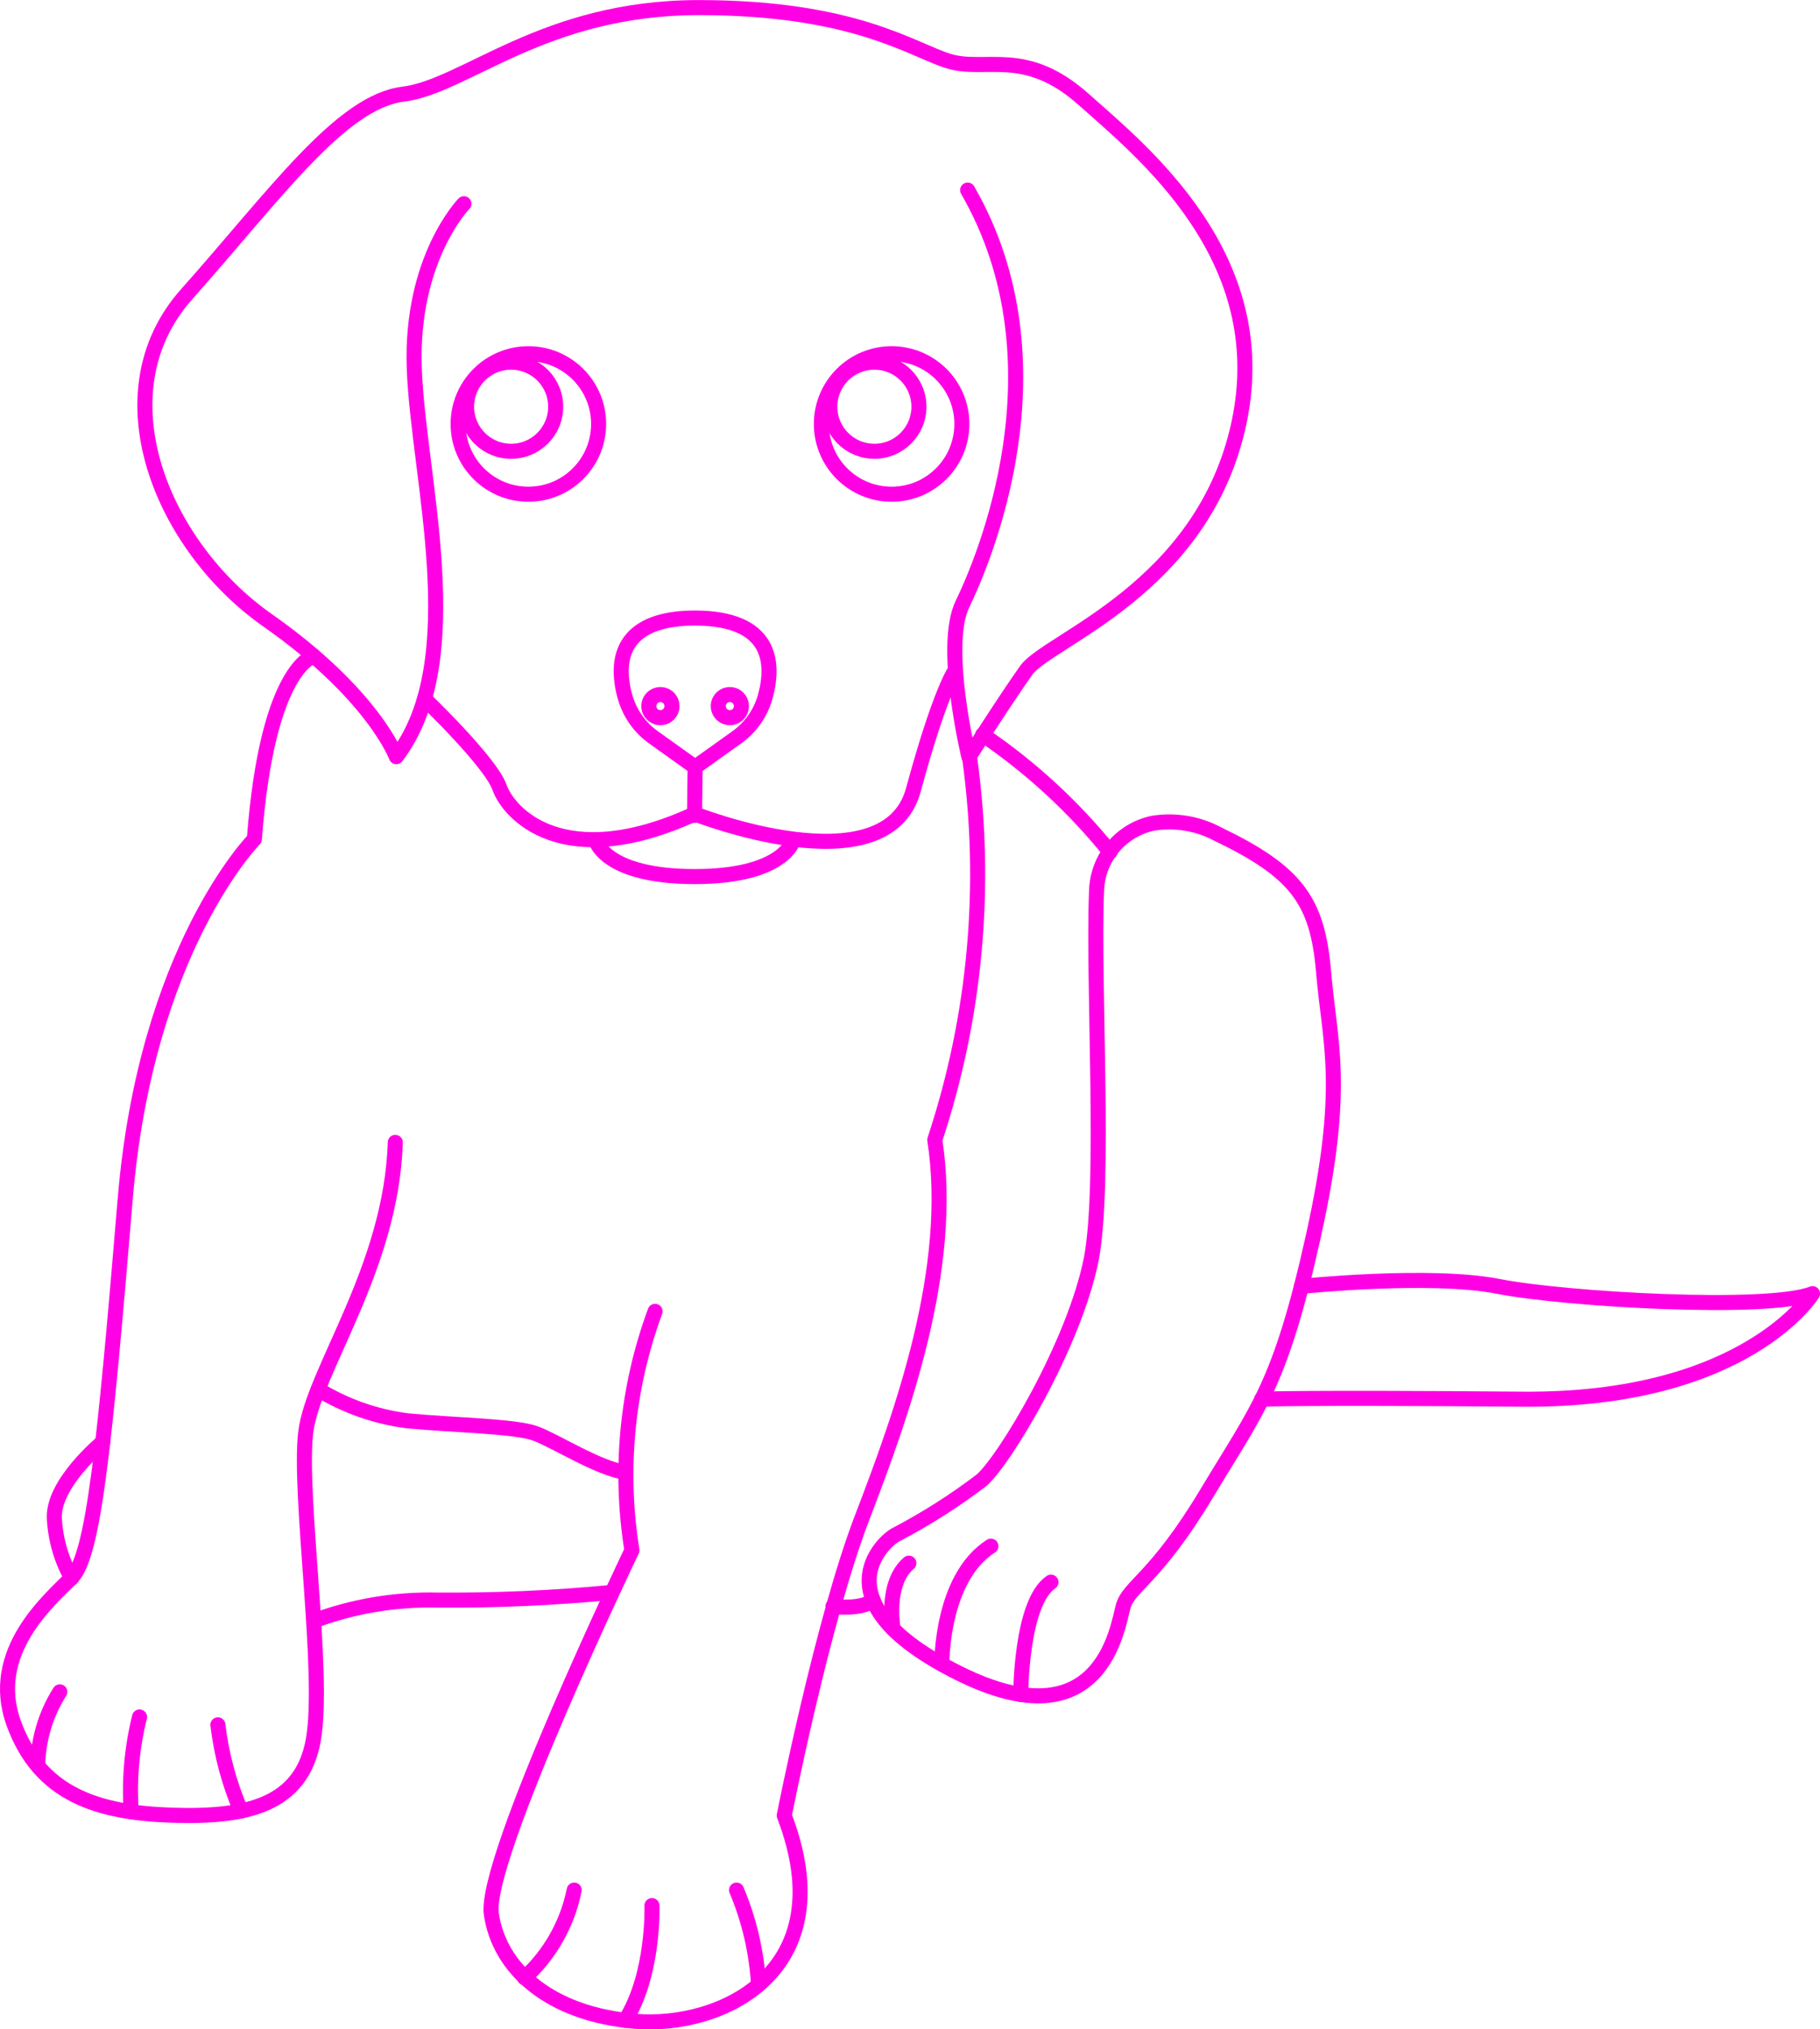 <svg fill="none" xmlns="http://www.w3.org/2000/svg" viewBox="58.93 32.96 120.89 134.79"> <path d="M89.745 46.493C89.745 46.493 86.193 50.129 86.447 57.408C86.701 64.688 90.167 76.786 85.255 83.22C85.255 83.22 83.718 79.077 76.708 74.165C69.698 69.253 65.455 59.099 71.328 52.504C77.2 45.909 81.566 39.722 85.709 39.214C89.852 38.707 95.017 33.465 105.348 33.465C115.679 33.465 119.476 36.255 121.928 37.016C124.38 37.777 127.009 36.086 130.898 39.553C134.787 43.019 143.596 50.045 141.221 61.075C138.846 72.105 128.531 75.456 127.093 77.486C125.656 79.515 123.288 83.243 123.288 83.243C123.288 83.243 121.505 75.879 122.858 73.089C124.211 70.299 129.883 57.178 123.204 45.587" stroke="#FF00E5" stroke-linecap="round" stroke-linejoin="round"></path> <path d="M94.026 65.787C96.603 65.787 98.692 63.698 98.692 61.121C98.692 58.544 96.603 56.455 94.026 56.455C91.449 56.455 89.36 58.544 89.36 61.121C89.36 63.698 91.449 65.787 94.026 65.787Z" stroke="#FF00E5" stroke-linecap="round" stroke-linejoin="round"></path> <path d="M92.881 62.935C94.515 62.935 95.84 61.61 95.84 59.976C95.84 58.341 94.515 57.016 92.881 57.016C91.246 57.016 89.921 58.341 89.921 59.976C89.921 61.61 91.246 62.935 92.881 62.935Z" stroke="#FF00E5" stroke-linecap="round" stroke-linejoin="round"></path> <path d="M118.154 65.787C120.731 65.787 122.82 63.698 122.82 61.121C122.82 58.544 120.731 56.455 118.154 56.455C115.577 56.455 113.488 58.544 113.488 61.121C113.488 63.698 115.577 65.787 118.154 65.787Z" stroke="#FF00E5" stroke-linecap="round" stroke-linejoin="round"></path> <path d="M117.009 62.935C118.643 62.935 119.968 61.61 119.968 59.976C119.968 58.341 118.643 57.016 117.009 57.016C115.374 57.016 114.05 58.341 114.05 59.976C114.05 61.61 115.374 62.935 117.009 62.935Z" stroke="#FF00E5" stroke-linecap="round" stroke-linejoin="round"></path> <path d="M105.102 74.011C101.259 74.011 100.191 75.725 100.191 77.547C100.2 78.127 100.288 78.704 100.452 79.261C100.761 80.35 101.434 81.299 102.358 81.951L105.102 83.912L107.846 81.951C108.771 81.299 109.444 80.35 109.753 79.261C110.391 76.971 110.183 74.027 105.102 74.011ZM102.796 80.629C102.644 80.629 102.496 80.584 102.369 80.5C102.243 80.415 102.144 80.295 102.086 80.155C102.028 80.014 102.013 79.86 102.042 79.711C102.072 79.562 102.145 79.425 102.253 79.317C102.36 79.21 102.497 79.136 102.646 79.107C102.795 79.077 102.95 79.092 103.09 79.15C103.231 79.209 103.351 79.307 103.435 79.434C103.52 79.56 103.565 79.709 103.565 79.861C103.565 79.964 103.544 80.066 103.504 80.16C103.464 80.255 103.406 80.341 103.332 80.412C103.258 80.484 103.17 80.54 103.074 80.578C102.979 80.615 102.876 80.632 102.773 80.629H102.796ZM107.408 80.629C107.256 80.629 107.108 80.584 106.981 80.5C106.855 80.415 106.756 80.295 106.698 80.155C106.64 80.014 106.625 79.86 106.654 79.711C106.684 79.562 106.757 79.425 106.865 79.317C106.972 79.21 107.109 79.136 107.258 79.107C107.407 79.077 107.562 79.092 107.702 79.15C107.843 79.209 107.963 79.307 108.047 79.434C108.132 79.56 108.177 79.709 108.177 79.861C108.177 79.965 108.156 80.068 108.115 80.164C108.074 80.26 108.014 80.346 107.938 80.418C107.863 80.49 107.773 80.546 107.676 80.582C107.578 80.618 107.474 80.635 107.37 80.629H107.408Z" stroke="#FF00E5" stroke-linecap="round" stroke-linejoin="round"></path> <path d="M87.131 79.377C87.131 79.377 91.52 83.574 92.112 85.265C92.704 86.956 96.301 91.037 105.072 87.017C105.072 87.017 117.808 92.037 119.599 85.426C121.39 78.816 122.366 77.501 122.366 77.501" stroke="#FF00E5" stroke-linecap="round" stroke-linejoin="round"></path> <path d="M98.5 88.769C98.5 88.769 99.061 91.183 105.072 91.183C111.083 91.183 111.636 88.739 111.636 88.739" stroke="#FF00E5" stroke-linecap="round" stroke-linejoin="round"></path> <path d="M105.102 83.935L105.064 87.124" stroke="#FF00E5" stroke-linecap="round" stroke-linejoin="round"></path> <path d="M79.767 76.54C79.767 76.54 76.693 77.201 75.824 88.7C75.824 88.7 68.63 95.972 67.246 112.613C65.862 129.254 65.14 136.295 63.687 137.755C62.234 139.216 58.122 142.675 59.844 147.425C61.566 152.175 65.455 153.367 70.344 153.528C75.232 153.69 78.991 152.921 79.752 148.471C80.513 144.02 78.745 132.167 79.237 128.101C79.729 124.035 84.933 117.209 85.186 108.839" stroke="#FF00E5" stroke-linecap="round" stroke-linejoin="round"></path> <path d="M102.443 120.061C100.574 125.132 100.044 130.599 100.905 135.934C100.905 135.934 91.043 156.48 91.566 160.092C92.089 163.705 95.409 166.741 101.121 167.218C106.832 167.694 115.002 163.905 111.021 153.551C111.021 153.551 113.557 140.63 116.194 133.766C118.83 126.902 122.343 117.232 121.021 108.67C123.734 100.481 124.524 91.778 123.327 83.235" stroke="#FF00E5" stroke-linecap="round" stroke-linejoin="round"></path> <path d="M79.783 140.615C82.397 139.643 85.173 139.176 87.961 139.239C91.826 139.271 95.69 139.101 99.537 138.732" stroke="#FF00E5" stroke-linecap="round" stroke-linejoin="round"></path> <path d="M80.067 125.25C81.876 126.356 83.898 127.065 86.001 127.333C89.176 127.633 93.173 127.679 94.51 128.178C95.848 128.678 98.653 130.484 100.46 130.753" stroke="#FF00E5" stroke-linecap="round" stroke-linejoin="round"></path> <path d="M131.767 92.128C131.797 91.075 132.178 90.062 132.849 89.251C133.52 88.439 134.443 87.874 135.472 87.647C136.961 87.397 138.491 87.649 139.822 88.362C145.041 90.875 146.448 92.774 146.848 97.532C147.247 102.29 148.385 105.072 146.171 115.049C143.958 125.026 142.482 126.487 139.084 132.152C135.687 137.817 133.911 138.301 133.535 139.661C133.158 141.022 132.12 148.816 122.635 144.104C113.15 139.392 117.585 135.303 118.469 134.88C120.456 133.841 122.351 132.635 124.134 131.275C125.671 129.93 130.283 122.275 131.421 116.571C132.366 111.583 131.513 98.331 131.767 92.128Z" stroke="#FF00E5" stroke-linecap="round" stroke-linejoin="round"></path> <path d="M124.203 81.759C127.391 83.923 130.24 86.547 132.659 89.546" stroke="#FF00E5" stroke-linecap="round" stroke-linejoin="round"></path> <path d="M114.257 139.662C114.257 139.662 116.14 139.908 116.932 139.255" stroke="#FF00E5" stroke-linecap="round" stroke-linejoin="round"></path> <path d="M145.372 118.401C145.372 118.401 153.927 117.517 158.439 118.401C162.951 119.285 176.41 120.046 179.323 118.885C179.323 118.885 174.911 126.019 160.061 125.896C145.211 125.773 142.736 125.896 142.736 125.896" stroke="#FF00E5" stroke-linecap="round" stroke-linejoin="round"></path> <path d="M65.763 128.739C65.763 128.739 62.404 131.491 62.542 133.835C62.616 135.22 63.008 136.569 63.687 137.779" stroke="#FF00E5" stroke-linecap="round" stroke-linejoin="round"></path> <path d="M62.903 145.334C61.976 146.798 61.468 148.489 61.435 150.223" stroke="#FF00E5" stroke-linecap="round" stroke-linejoin="round"></path> <path d="M68.199 147.003C67.688 149.06 67.501 151.184 67.646 153.298" stroke="#FF00E5" stroke-linecap="round" stroke-linejoin="round"></path> <path d="M73.403 147.525C73.637 149.498 74.155 151.427 74.94 153.252" stroke="#FF00E5" stroke-linecap="round" stroke-linejoin="round"></path> <path d="M97.07 158.501C96.618 160.745 95.463 162.785 93.772 164.328" stroke="#FF00E5" stroke-linecap="round" stroke-linejoin="round"></path> <path d="M102.235 159.531C102.235 159.531 102.397 164.097 100.46 167.156" stroke="#FF00E5" stroke-linecap="round" stroke-linejoin="round"></path> <path d="M107.854 158.501C108.694 160.494 109.188 162.615 109.314 164.773" stroke="#FF00E5" stroke-linecap="round" stroke-linejoin="round"></path> <path d="M121.49 143.497C121.49 143.497 121.421 137.786 124.749 135.657" stroke="#FF00E5" stroke-linecap="round" stroke-linejoin="round"></path> <path d="M126.732 145.504C126.732 145.504 126.732 139.416 128.738 138.048" stroke="#FF00E5" stroke-linecap="round" stroke-linejoin="round"></path> <path d="M118.254 141.152C118.254 141.152 117.7 138.147 119.299 136.786" stroke="#FF00E5" stroke-linecap="round" stroke-linejoin="round"></path> </svg>